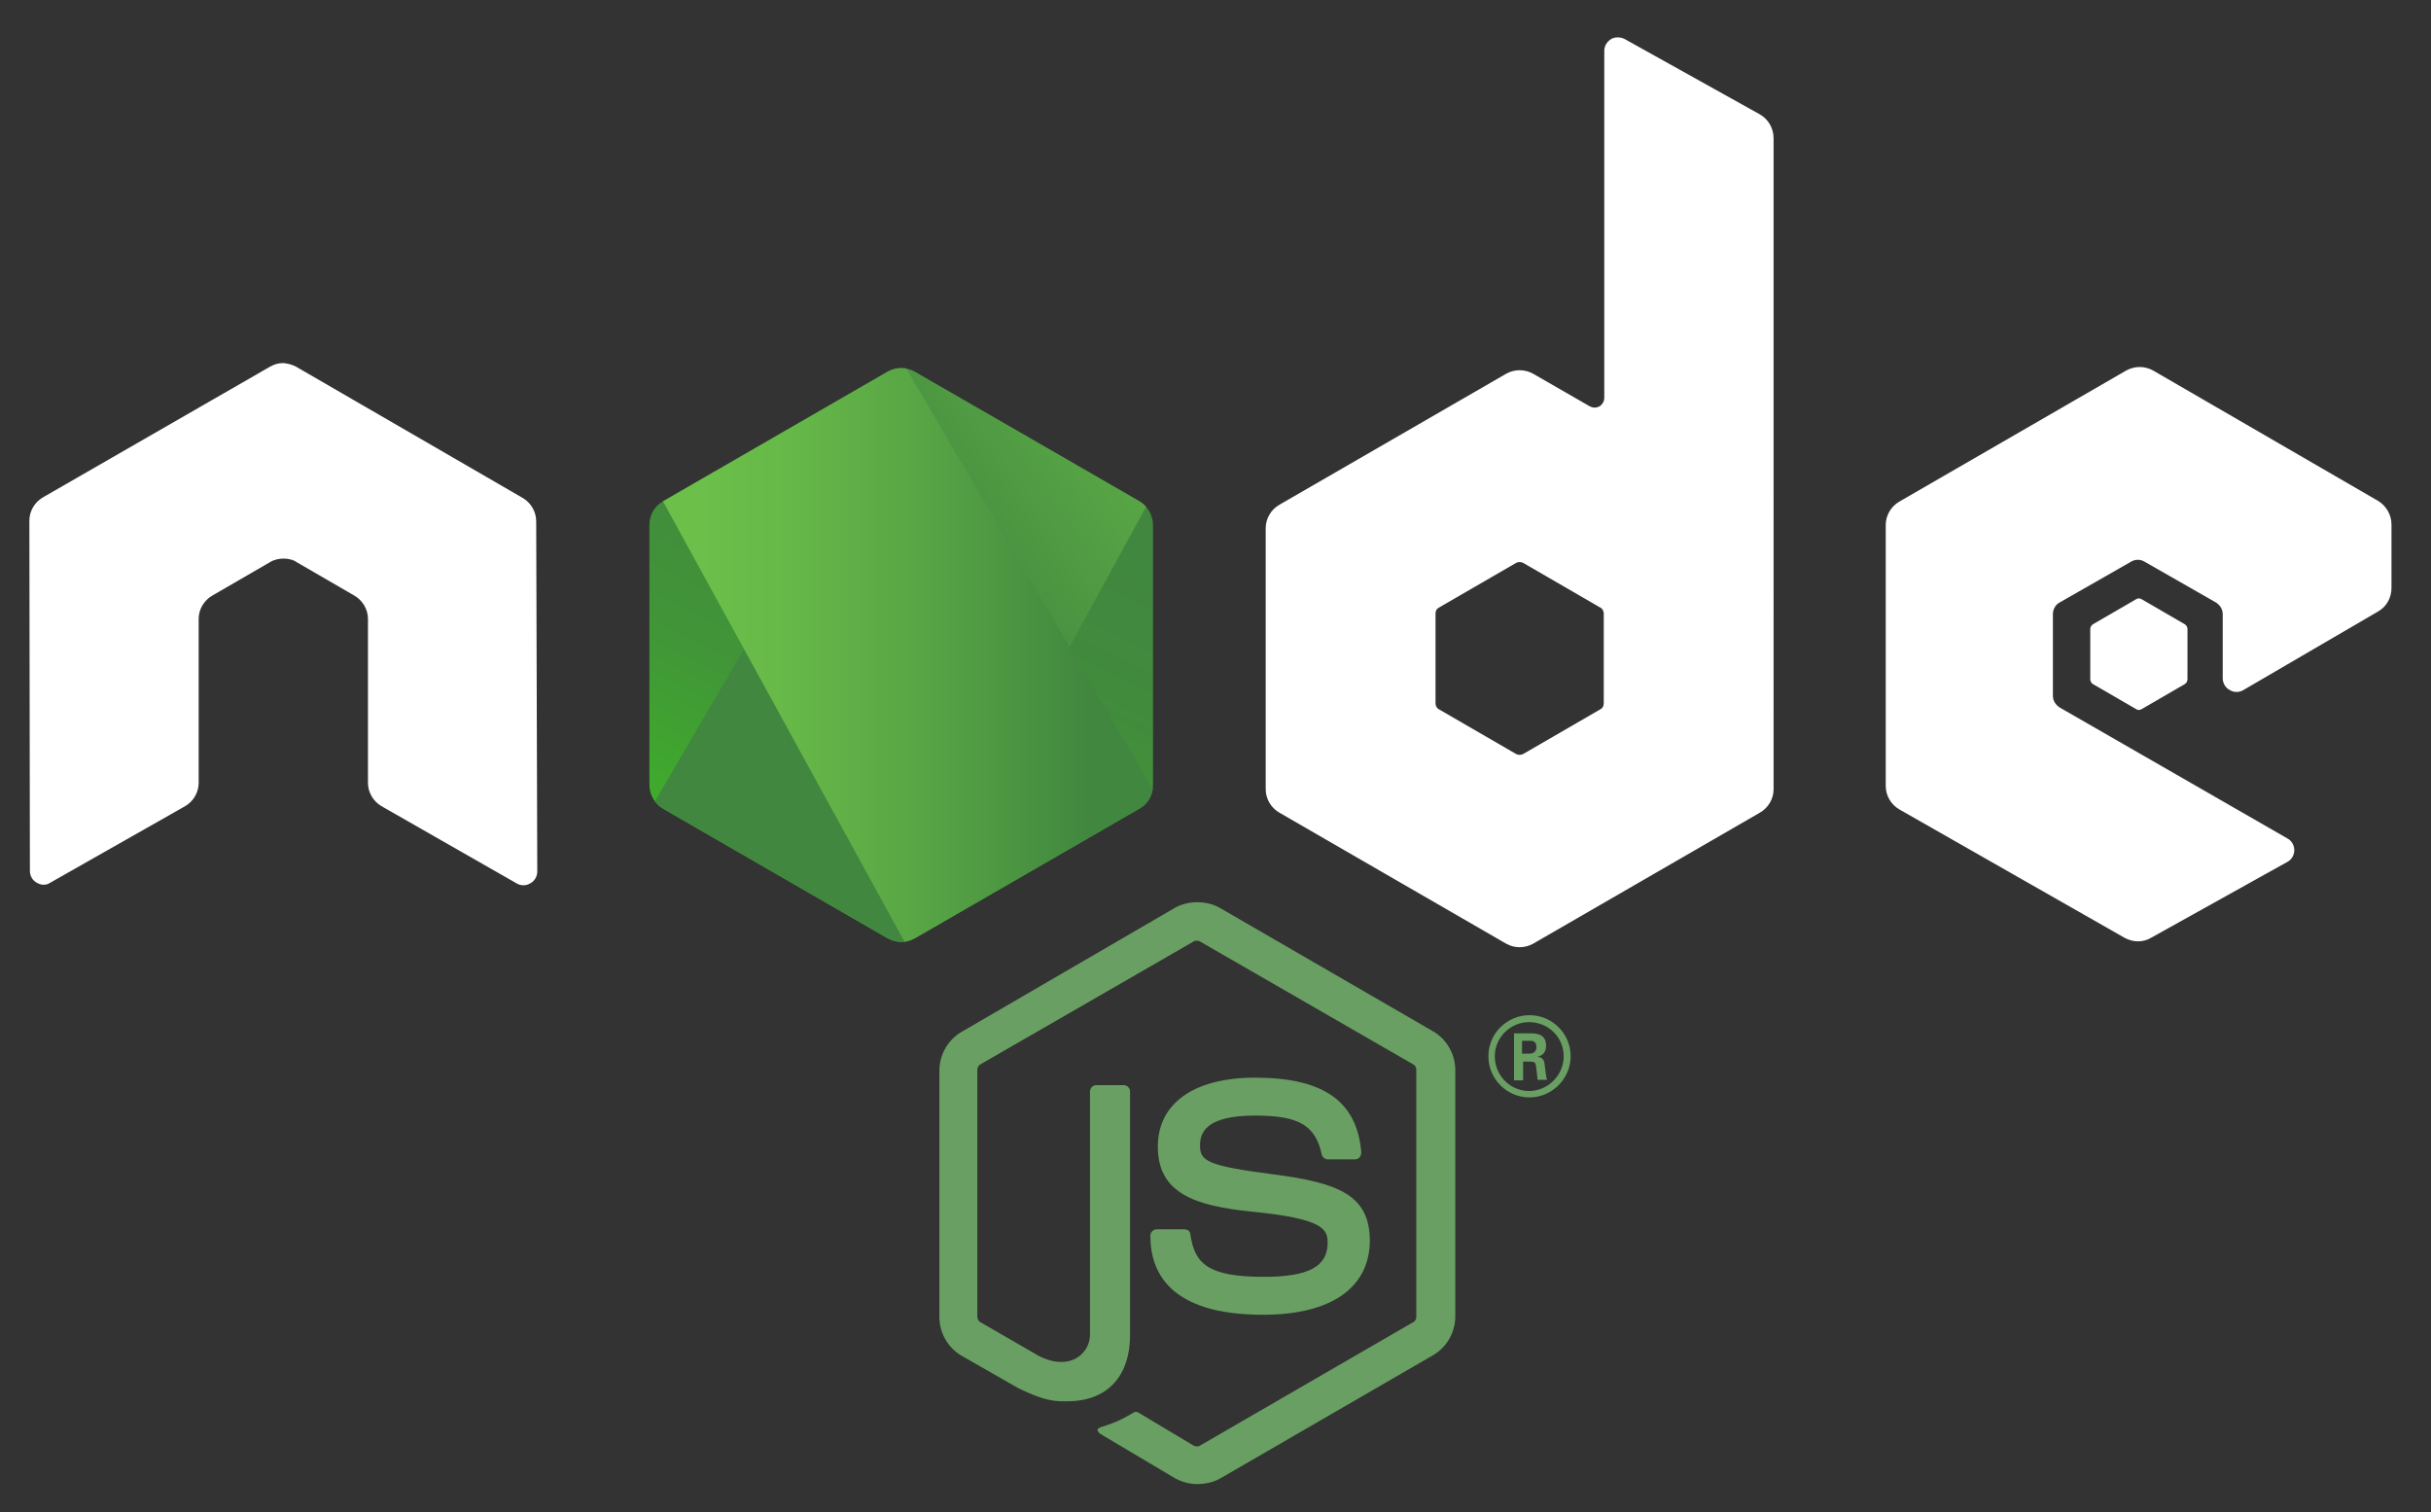 <svg version="1" id="Layer_1" xmlns="http://www.w3.org/2000/svg" xmlns:xlink="http://www.w3.org/1999/xlink" viewBox="0 0 455.2 283.2"><rect x="0" y="0" width="455.2" height="283.2" fill="#333333" stroke="none"/><style>.st0{fill:#699f63}.st1{fill-rule:evenodd;clip-rule:evenodd;fill:#fff}.st2{clip-path:url(#XMLID_3_)}.st3{fill:none}.st4{fill:url(#SVGID_1_)}.st5{fill:url(#SVGID_2_)}.st6{fill:url(#SVGID_3_)}.st7{fill:url(#SVGID_4_)}.st8{fill:url(#SVGID_5_)}.st9{fill:url(#SVGID_6_)}</style><path class="st0" d="M224.2 277.9c-1.5 0-2.9-.4-4.2-1.1l-13.3-7.9c-2-1.1-1-1.5-.4-1.7 2.7-.9 3.2-1.1 6-2.7.3-.2.7-.1 1 .1l10.2 6.1c.4.2.9.2 1.2 0l39.9-23.1c.4-.2.6-.6.6-1.1v-46.1c0-.5-.2-.9-.6-1.1l-39.9-23c-.4-.2-.9-.2-1.2 0l-39.9 23c-.4.2-.6.7-.6 1.1v46.1c0 .4.2.9.6 1.1l10.9 6.3c5.9 3 9.6-.5 9.6-4v-45.5c0-.6.5-1.2 1.2-1.2h5.1c.6 0 1.2.5 1.2 1.2v45.5c0 7.9-4.3 12.5-11.8 12.5-2.3 0-4.1 0-9.2-2.5l-10.5-6a8.44 8.44 0 0 1-4.2-7.3v-46.1c0-3 1.6-5.8 4.2-7.3L220 170c2.5-1.4 5.9-1.4 8.4 0l39.9 23.1c2.6 1.5 4.2 4.3 4.2 7.3v46.1c0 3-1.6 5.8-4.2 7.3l-39.9 23.1c-1.3.7-2.8 1-4.2 1z"/><path class="st0" d="M236.5 246.2c-17.5 0-21.1-8-21.1-14.8 0-.6.5-1.2 1.2-1.2h5.2c.6 0 1.1.4 1.1 1 .8 5.3 3.1 7.9 13.7 7.9 8.4 0 12-1.9 12-6.4 0-2.6-1-4.5-14.1-5.8-10.9-1.1-17.7-3.5-17.7-12.2 0-8.1 6.8-12.9 18.2-12.9 12.8 0 19.1 4.4 19.9 14 0 .3-.1.6-.3.9-.2.2-.5.4-.8.4h-5.2c-.5 0-1-.4-1.1-.9-1.2-5.5-4.3-7.3-12.5-7.3-9.2 0-10.3 3.2-10.3 5.6 0 2.9 1.3 3.8 13.7 5.4 12.3 1.6 18.1 3.9 18.1 12.5-.1 8.8-7.3 13.8-20 13.8zm57.6-48.4c0 4.2-3.5 7.7-7.7 7.7s-7.7-3.4-7.7-7.7c0-4.4 3.6-7.7 7.7-7.7 4.2 0 7.7 3.4 7.7 7.7zm-14.2 0c0 3.6 2.9 6.5 6.4 6.5 3.6 0 6.5-3 6.5-6.5 0-3.6-2.9-6.4-6.5-6.4-3.4 0-6.4 2.8-6.4 6.4zm3.6-4.3h3c1 0 3 0 3 2.3 0 1.6-1 1.9-1.6 2.1 1.2.1 1.3.9 1.4 2 .1.7.2 1.9.4 2.3h-1.8c0-.4-.3-2.6-.3-2.7-.1-.5-.3-.7-.9-.7h-1.5v3.5h-1.7v-8.8zm1.6 3.8h1.3c1.1 0 1.3-.8 1.3-1.2 0-1.2-.8-1.2-1.3-1.2H285v2.4z"/><path class="st1" d="M100.4 97.6c0-1.8-1-3.5-2.6-4.4L55.5 68.7c-.7-.4-1.5-.6-2.3-.7h-.4c-.8 0-1.6.3-2.3.7L8.1 93.1c-1.6.9-2.6 2.6-2.6 4.4l.1 65.6c0 .9.5 1.8 1.3 2.2.8.5 1.8.5 2.5 0L34.6 151c1.6-.9 2.6-2.6 2.6-4.4v-30.7c0-1.8 1-3.5 2.6-4.4l10.7-6.2c.8-.5 1.7-.7 2.6-.7.9 0 1.8.2 2.5.7l10.7 6.2c1.6.9 2.6 2.6 2.6 4.4v30.7c0 1.8 1 3.5 2.6 4.4l25.2 14.4c.8.5 1.8.5 2.6 0 .8-.4 1.3-1.3 1.3-2.2l-.2-65.6zM304.2 7.3c-.8-.4-1.8-.4-2.5 0-.8.5-1.3 1.3-1.3 2.2v65c0 .6-.3 1.2-.9 1.6-.6.3-1.2.3-1.8 0L287.1 70c-1.6-.9-3.5-.9-5.1 0l-42.4 24.5c-1.6.9-2.6 2.6-2.6 4.4v48.9c0 1.8 1 3.5 2.6 4.4l42.4 24.5c1.6.9 3.5.9 5.1 0l42.4-24.5c1.6-.9 2.6-2.6 2.6-4.4V25.9c0-1.9-1-3.6-2.6-4.5L304.2 7.3zm-3.9 124.4c0 .5-.2.9-.6 1.1l-14.5 8.4c-.4.2-.9.2-1.3 0l-14.5-8.4c-.4-.2-.6-.7-.6-1.1v-16.8c0-.5.2-.9.6-1.1l14.5-8.4c.4-.2.9-.2 1.3 0l14.5 8.4c.4.2.6.7.6 1.1v16.8zm145-17.2c1.6-.9 2.5-2.6 2.5-4.4V98.2c0-1.8-1-3.5-2.5-4.4l-42.1-24.4c-1.6-.9-3.5-.9-5.1 0l-42.4 24.5c-1.6.9-2.6 2.6-2.6 4.4v48.9c0 1.8 1 3.5 2.6 4.4l42.1 24c1.6.9 3.5.9 5 0l25.5-14.2c.8-.4 1.3-1.3 1.3-2.2 0-.9-.5-1.8-1.3-2.2l-42.6-24.5c-.8-.5-1.3-1.3-1.3-2.2V115c0-.9.5-1.8 1.3-2.2l13.3-7.6c.8-.5 1.8-.5 2.6 0l13.3 7.6c.8.5 1.3 1.3 1.3 2.2v12c0 .9.5 1.8 1.3 2.2.8.5 1.8.5 2.6 0l25.2-14.7z"/><path class="st1" d="M400 112.2c.3-.2.7-.2 1 0l8.1 4.7c.3.2.5.5.5.9v9.4c0 .4-.2.7-.5.9l-8.1 4.7c-.3.2-.7.2-1 0l-8.1-4.7c-.3-.2-.5-.5-.5-.9v-9.4c0-.4.2-.7.5-.9l8.1-4.7z"/><defs><path id="XMLID_143_" d="M171.3 69.6c-1.6-.9-3.5-.9-5.1 0l-42.1 24.3c-1.6.9-2.5 2.6-2.5 4.4V147c0 1.8 1 3.5 2.5 4.4l42.1 24.3c1.6.9 3.5.9 5.1 0l42.1-24.3c1.6-.9 2.5-2.6 2.5-4.4V98.3c0-1.8-1-3.5-2.5-4.4l-42.1-24.3z"/></defs><linearGradient id="XMLID_2_" gradientUnits="userSpaceOnUse" x1="185.902" y1="87.715" x2="147.837" y2="165.367"><stop offset="0" stop-color="#41873f"/><stop offset=".329" stop-color="#418b3d"/><stop offset=".635" stop-color="#419637"/><stop offset=".932" stop-color="#3fa92d"/><stop offset="1" stop-color="#3fae2a"/></linearGradient><use xlink:href="#XMLID_143_" overflow="visible" fill-rule="evenodd" clip-rule="evenodd" fill="url(#XMLID_2_)"/><clipPath id="XMLID_3_"><use xlink:href="#XMLID_143_" overflow="visible"/></clipPath><g class="st2"><path class="st3" d="M166.1 69.6l-42.2 24.3c-1.6.9-2.7 2.6-2.7 4.4V147c0 1.2.5 2.3 1.3 3.2L170 69.1c-1.3-.3-2.7-.2-3.9.5zm4.1 106.6c.4-.1.8-.3 1.2-.5l42.2-24.3c1.6-.9 2.6-2.6 2.6-4.4V98.3c0-1.3-.6-2.6-1.5-3.5l-44.5 81.4z"/><linearGradient id="SVGID_1_" gradientUnits="userSpaceOnUse" x1="162.358" y1="128.353" x2="269.165" y2="49.438"><stop offset=".138" stop-color="#41873f"/><stop offset=".403" stop-color="#54a044"/><stop offset=".714" stop-color="#66b848"/><stop offset=".908" stop-color="#6cc04a"/></linearGradient><path class="st4" d="M213.5 93.9l-42.3-24.3c-.4-.2-.9-.4-1.3-.5l-47.4 81.2c.4.5.9.9 1.4 1.2l42.3 24.3c1.2.7 2.6.9 3.9.5l44.5-81.4c-.3-.4-.7-.7-1.1-1z"/></g><g class="st2"><path class="st3" d="M216.2 147V98.3c0-1.8-1.1-3.5-2.7-4.4l-42.3-24.3c-.5-.3-1-.5-1.6-.6l46.3 79.1c.2-.3.3-.7.3-1.1zm-92.3-53.1c-1.6.9-2.7 2.6-2.7 4.4V147c0 1.8 1.2 3.5 2.7 4.4l42.3 24.3c1 .6 2.1.8 3.3.6l-45.3-82.6-.3.2z"/><linearGradient id="SVGID_2_" gradientUnits="userSpaceOnUse" x1="120.062" y1="60.834" x2="217.479" y2="60.834"><stop offset=".092" stop-color="#6cc04a"/><stop offset=".286" stop-color="#66b848"/><stop offset=".597" stop-color="#54a044"/><stop offset=".862" stop-color="#41873f"/></linearGradient><path class="st5" d="M164.8 60.7l-.6.3h.8z"/><linearGradient id="SVGID_3_" gradientUnits="userSpaceOnUse" x1="120.062" y1="122.651" x2="217.479" y2="122.651"><stop offset=".092" stop-color="#6cc04a"/><stop offset=".286" stop-color="#66b848"/><stop offset=".597" stop-color="#54a044"/><stop offset=".862" stop-color="#41873f"/></linearGradient><path class="st6" d="M213.6 151.4c1.2-.7 2.1-1.9 2.5-3.2L169.7 69c-1.2-.2-2.5-.1-3.6.6l-42 24.2 45.3 82.6c.6-.1 1.3-.3 1.9-.6l42.3-24.4z"/><linearGradient id="SVGID_4_" gradientUnits="userSpaceOnUse" x1="120.062" y1="150.462" x2="217.479" y2="150.462"><stop offset=".092" stop-color="#6cc04a"/><stop offset=".286" stop-color="#66b848"/><stop offset=".597" stop-color="#54a044"/><stop offset=".862" stop-color="#41873f"/></linearGradient><path class="st7" d="M217.5 150.6l-.3-.5v.7z"/><linearGradient id="SVGID_5_" gradientUnits="userSpaceOnUse" x1="120.062" y1="163.032" x2="217.479" y2="163.032"><stop offset=".092" stop-color="#6cc04a"/><stop offset=".286" stop-color="#66b848"/><stop offset=".597" stop-color="#54a044"/><stop offset=".862" stop-color="#41873f"/></linearGradient><path class="st8" d="M213.6 151.4l-42.2 24.3c-.6.3-1.2.5-1.9.6l.8 1.5 46.8-27.1v-.6l-1.2-2c-.2 1.4-1.1 2.6-2.3 3.3z"/><linearGradient id="SVGID_6_" gradientUnits="userSpaceOnUse" x1="231.672" y1="85.412" x2="171.591" y2="207.977"><stop offset="0" stop-color="#41873f"/><stop offset=".329" stop-color="#418b3d"/><stop offset=".635" stop-color="#419637"/><stop offset=".932" stop-color="#3fa92d"/><stop offset="1" stop-color="#3fae2a"/></linearGradient><path class="st9" d="M213.6 151.4l-42.2 24.3c-.6.3-1.2.5-1.9.6l.8 1.5 46.8-27.1v-.6l-1.2-2c-.2 1.4-1.1 2.6-2.3 3.3z"/></g></svg>